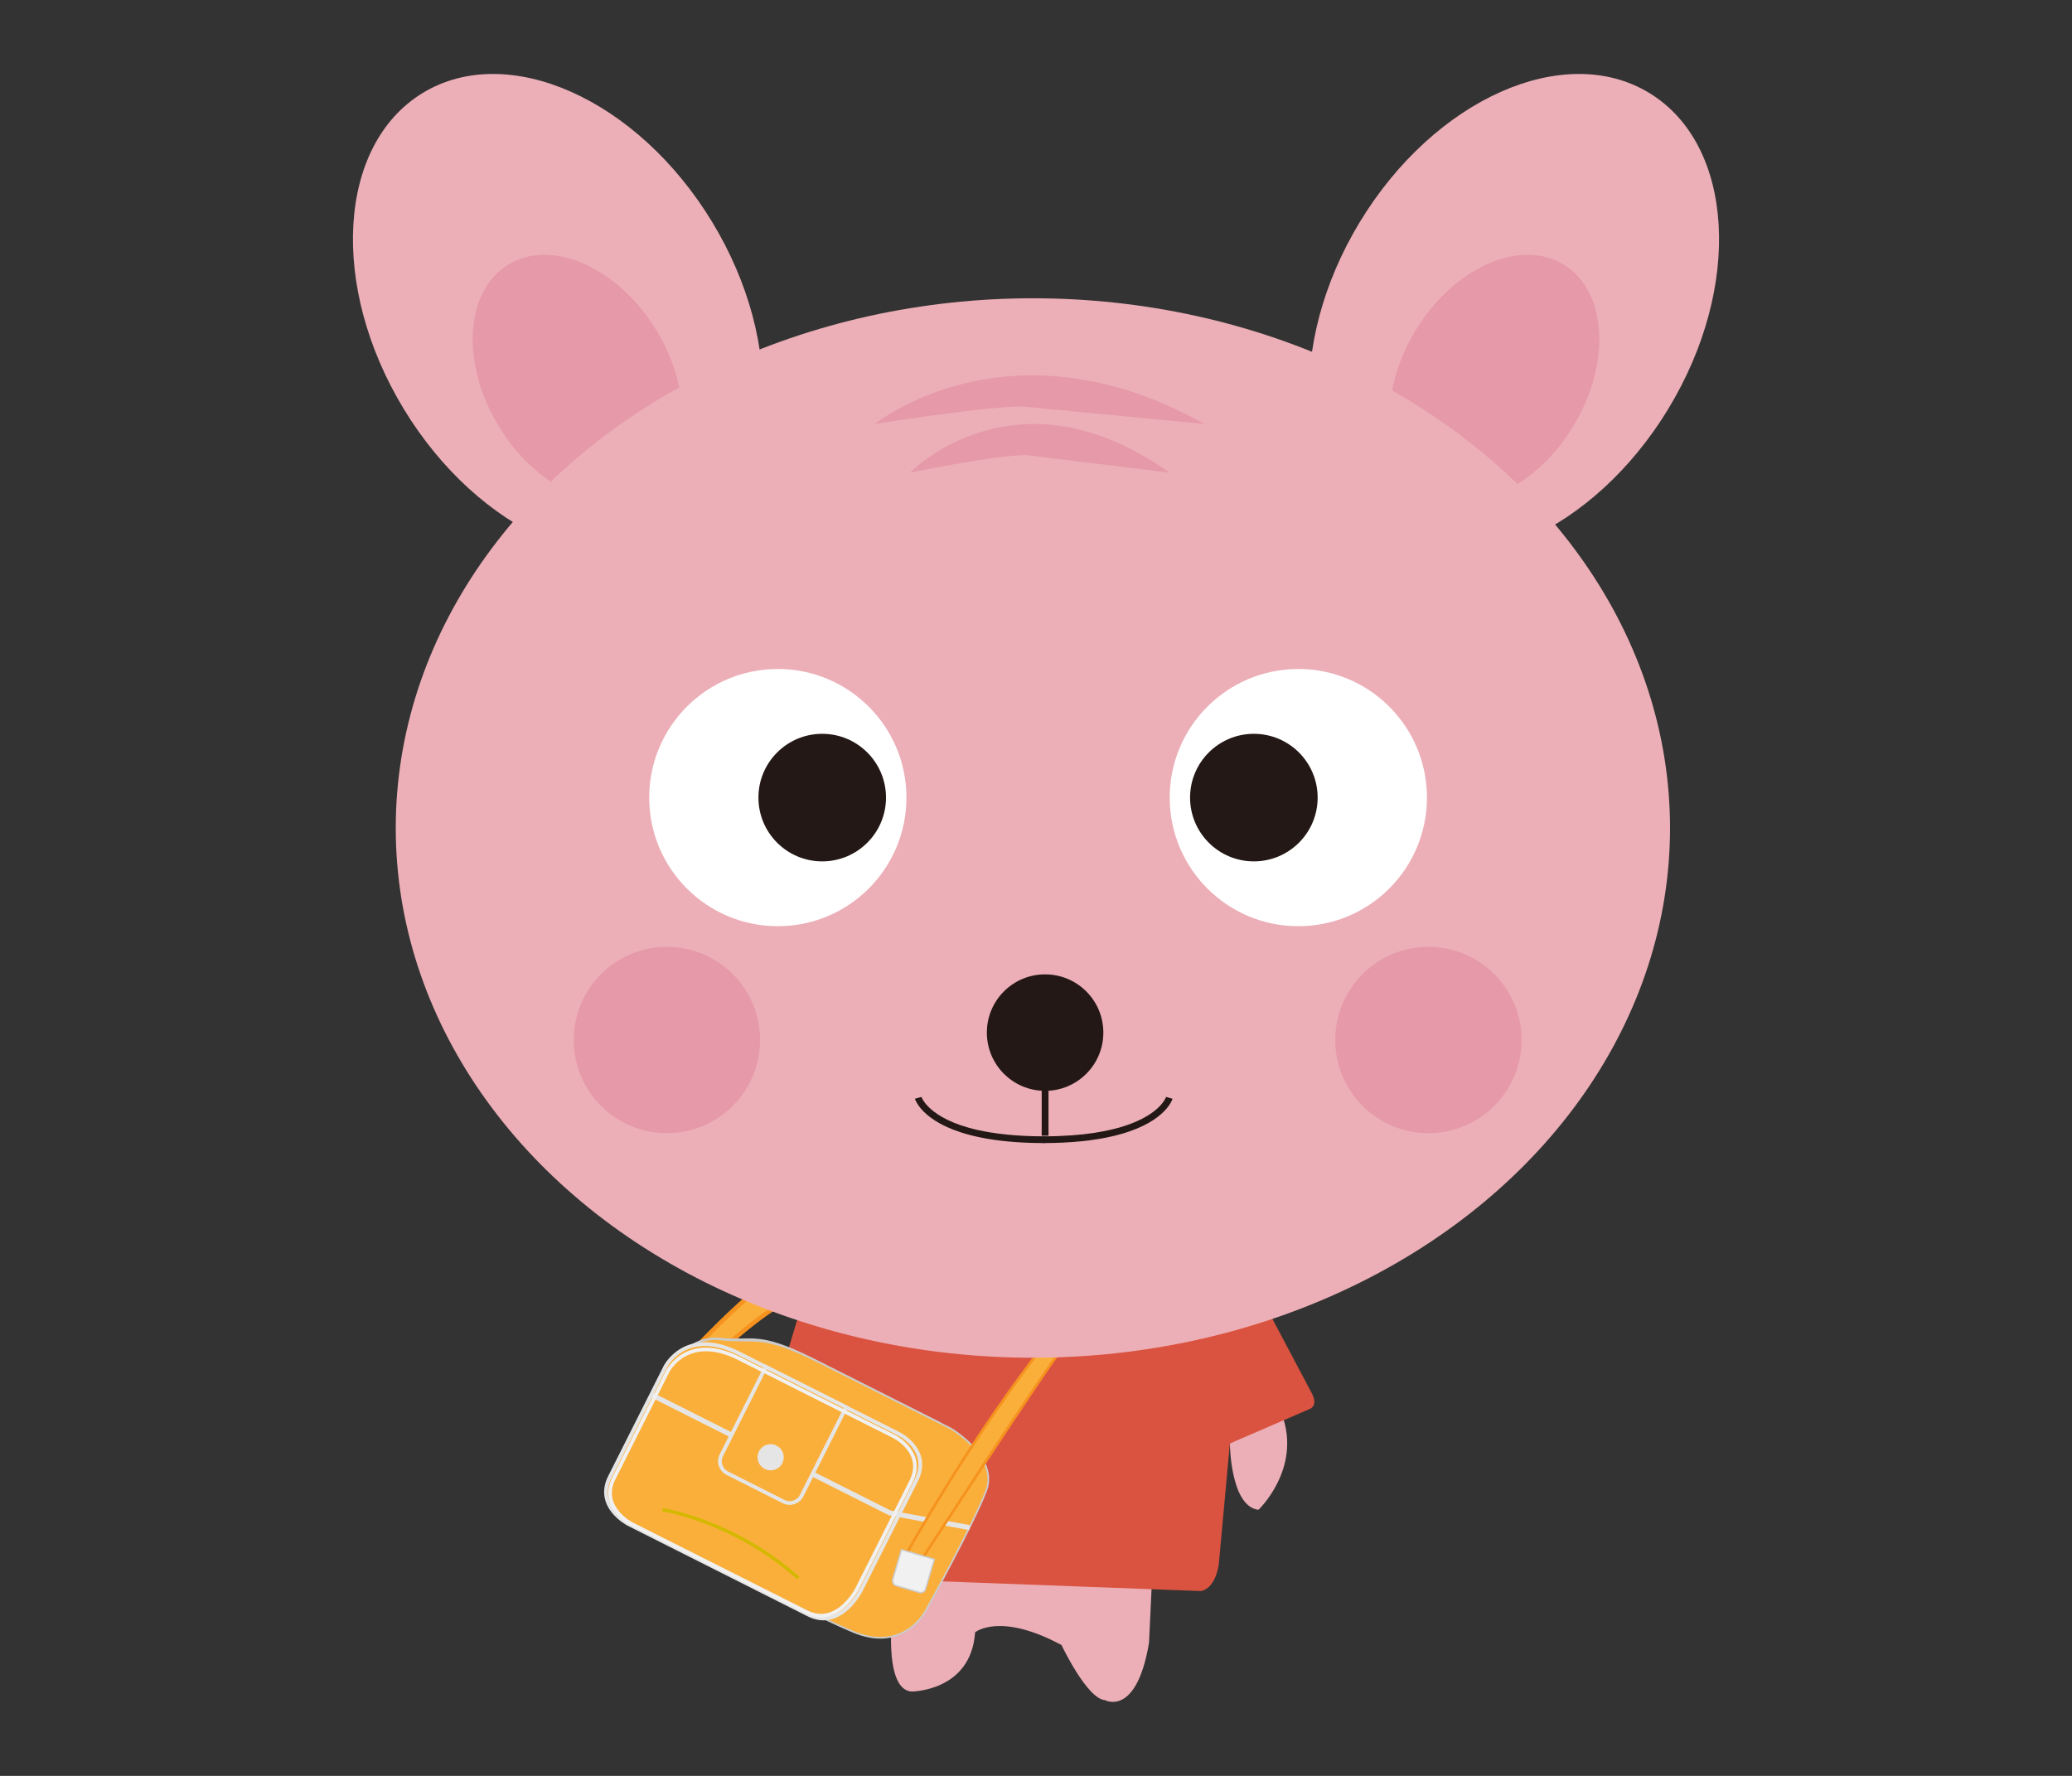 <?xml version="1.0" encoding="utf-8"?>
<!-- Generator: Adobe Illustrator 26.0.3, SVG Export Plug-In . SVG Version: 6.00 Build 0)  -->
<svg version="1.1" id="レイヤー_1" xmlns="http://www.w3.org/2000/svg" xmlns:xlink="http://www.w3.org/1999/xlink" x="0px"
	 y="0px" viewBox="0 0 280 240" style="enable-background:new 0 0 280 240;" xml:space="preserve">
<rect x="0" y="0" width="280" height="240" fill="#333333" stroke="none"/>
<style type="text/css">
	.st0{fill:none;}
	.st1{fill:#ECAFB7;}
	.st2{fill:#DA5340;}
	.st3{fill:#FAAF3B;stroke:#F6921E;stroke-width:0.577;stroke-miterlimit:10;}
	.st4{fill:#FAAF3B;stroke:#CBCBCB;stroke-width:0.226;stroke-miterlimit:10;}
	.st5{fill:#FAAF3B;stroke:#CBCBCB;stroke-width:0.231;stroke-miterlimit:10;}
	.st6{fill:#FAAF3B;stroke:#E5E5E5;stroke-width:0.504;stroke-miterlimit:10;}
	.st7{fill:none;stroke:#E5E5E5;stroke-width:0.677;stroke-miterlimit:10;}
	.st8{fill:#E5E5E5;stroke:#E5E5E5;stroke-width:0.504;stroke-miterlimit:10;}
	.st9{fill:none;stroke:#F1F1F1;stroke-width:0.489;stroke-miterlimit:10;}
	.st10{fill:none;stroke:#D4B800;stroke-width:0.451;stroke-miterlimit:10;}
	.st11{fill:#FAAF3B;stroke:#F6921E;stroke-width:0.355;stroke-miterlimit:10;}
	.st12{fill:#F1F1F1;stroke:#CBCBCB;stroke-width:0.186;stroke-miterlimit:10;}
	.st13{fill:#E699A8;}
	.st14{fill:#FFFFFF;}
	.st15{fill:#231815;}
</style>
<g>
	<rect class="st0" width="280" height="240"/>
	<g>
		<g>
			<path class="st1" d="M105.03,194.69c0,0-2.63,10.24,0.88,11.13c0,0,6.28-0.85,6.95-10.49"/>
			<path class="st1" d="M166.2,195.08c0,0,0.05,8.51,3.86,8.96c0,0,5.87-5.54,3.18-12.86"/>
			<path class="st1" d="M121.29,212.19c0,0-2.94,15.99,1.88,16.41c0,0,8.05,0.01,8.6-8c0,0,3.3-2.79,11.68,1.72
				c0,0,3.43,7.28,5.89,7.45c0,0,4.23,2.31,5.93-7.73l0.39-8.21"/>
			<path class="st2" d="M108.13,177.05l-5.05,16.77c0,0-0.08,1.18,0.54,1.41l9.55,2.12l-1.09,14.38c0,0,0,1.37,1.27,1.46l48.9,1.83
				c0,0,1.83-0.06,2.44-3.49l1.51-16.45l10.75-4.65c0,0,1.31-0.37,0.25-2.27l-5.58-10.54"/>
		</g>
		<path class="st3" d="M92.19,188.01l-2.13-1.64c0,0,13.76-15.35,15.9-13.77l-0.06,3.35C105.9,175.96,99.39,179.64,92.19,188.01z"/>
		<path class="st4" d="M90.72,184.77c0,0,2.15-4.28,6.56-3.85c4.41,0.43,5.13-1,12.51,2.72c7.38,3.71,17.09,8.6,17.09,8.6
			s6.1,3.66,4.4,8.16c-1.7,4.51-8.19,16.27-8.19,16.27s-2.64,5.16-8.5,3.36c-4.4-1.35-28.05-14.12-28.05-14.12s-5.16-2.6-3.63-5.65
			C84.98,196.19,90.72,184.77,90.72,184.77z"/>
		<path class="st5" d="M90.72,184.77c0,0,2.15-4.28,6.75-3.75c4.6,0.53,5.32-0.9,13.08,3.01c7.76,3.91,17.98,9.05,17.98,9.05
			s6.43,3.82,4.75,8.34c-1.68,4.52-8.19,16.27-8.19,16.27s-2.64,5.16-8.79,3.21c-4.61-1.46-29.5-14.85-29.5-14.85
			s-5.43-2.73-3.89-5.78C84.98,196.19,90.72,184.77,90.72,184.77z"/>
		<path class="st6" d="M89.92,184.69c0,0,2.73-5.42,9.95-1.79c7.22,3.64,21.66,10.91,21.66,10.91s4.33,2.18,2.29,6.25
			c-2.05,4.07-7.51,14.91-7.51,14.91s-2.73,5.42-7.06,3.24c-4.33-2.18-24.35-12.26-24.35-12.26s-4.51-2.32-2.49-6.35
			C84.43,195.58,89.92,184.69,89.92,184.69z"/>
		<line class="st7" x1="88.01" y1="188.48" x2="99.53" y2="194.28"/>
		<polyline class="st7" points="108.72,198.66 120.24,204.46 131.02,206.45 		"/>
		<path class="st6" d="M105.9,202.93l-7.62-3.84c-0.89-0.45-1.25-1.53-0.8-2.42l6.01-11.95l10.85,5.46l-6.01,11.95
			C107.88,203.02,106.79,203.38,105.9,202.93z"/>
		<circle class="st8" cx="104.14" cy="196.94" r="1.52"/>
		<path class="st9" d="M90.23,185.32c0,0,2.65-5.26,9.65-1.73c7,3.53,21.01,10.58,21.01,10.58s4.2,2.12,2.22,6.06
			s-7.28,14.47-7.28,14.47s-2.65,5.26-6.85,3.15s-23.62-11.89-23.62-11.89s-4.38-2.26-2.41-6.16S90.23,185.32,90.23,185.32z"/>
		<path class="st10" d="M89.52,204.03c0,0,9.64,1.46,18.38,9.25"/>
		<path class="st11" d="M121.83,211.16l1.73,1.12c0,0,18.77-28.93,20.63-30.92l0.65-4.27C144.85,177.09,134.01,189.39,121.83,211.16
			z"/>
		<path class="st12" d="M124.23,215.21l-3.12-0.91c-0.36-0.11-0.57-0.49-0.47-0.85l1.18-4.02l4.44,1.3l-1.18,4.02
			C124.98,215.11,124.6,215.32,124.23,215.21z"/>
		<g>
			<path class="st1" d="M225.43,55.28c-10.09,16.61-27.59,24.4-39.09,17.41c-11.5-6.99-12.65-26.11-2.56-42.72
				c10.09-16.6,27.59-24.4,39.09-17.41C234.37,19.55,235.52,38.68,225.43,55.28z"/>
			<path class="st13" d="M212.6,57.61c-5.16,8.5-14.12,12.49-20,8.91c-5.89-3.58-6.47-13.36-1.31-21.86
				c5.16-8.5,14.12-12.49,20-8.91C217.18,39.32,217.76,49.11,212.6,57.61z"/>
			<path class="st1" d="M54.57,55.28c10.09,16.61,27.59,24.4,39.09,17.41c11.5-6.99,12.65-26.11,2.56-42.72
				c-10.09-16.6-27.59-24.4-39.09-17.41C45.63,19.55,44.48,38.68,54.57,55.28z"/>
			<path class="st13" d="M67.4,57.61c5.16,8.5,14.12,12.49,20,8.91c5.89-3.58,6.47-13.36,1.31-21.86c-5.16-8.5-14.12-12.49-20-8.91
				C62.82,39.32,62.24,49.11,67.4,57.61z"/>
			<ellipse class="st1" cx="139.58" cy="111.9" rx="86.1" ry="71.59"/>
			<path class="st14" d="M122.49,107.79c0,9.6-7.78,17.38-17.38,17.38s-17.38-7.78-17.38-17.38s7.78-17.38,17.38-17.38
				S122.49,98.19,122.49,107.79z"/>
			<path class="st15" d="M149.1,139.55c0,4.35-3.52,7.87-7.87,7.87s-7.87-3.52-7.87-7.87c0-4.35,3.52-7.87,7.87-7.87
				S149.1,135.2,149.1,139.55z"/>
			<path class="st13" d="M102.71,140.55c0,6.95-5.64,12.59-12.59,12.59c-6.95,0-12.59-5.64-12.59-12.59
				c0-6.95,5.64-12.59,12.59-12.59C97.07,127.96,102.71,133.6,102.71,140.55z"/>
			<path class="st13" d="M205.62,140.55c0,6.95-5.64,12.59-12.59,12.59c-6.95,0-12.59-5.64-12.59-12.59
				c0-6.95,5.64-12.59,12.59-12.59C199.98,127.96,205.62,133.6,205.62,140.55z"/>
			<path class="st15" d="M119.73,107.79c0,4.76-3.86,8.62-8.62,8.62c-4.76,0-8.62-3.86-8.62-8.62c0-4.76,3.86-8.62,8.62-8.62
				C115.87,99.17,119.73,103.03,119.73,107.79z"/>
			<path class="st14" d="M158.07,107.79c0,9.6,7.78,17.38,17.38,17.38s17.38-7.78,17.38-17.38s-7.78-17.38-17.38-17.38
				S158.07,98.19,158.07,107.79z"/>
			<path class="st15" d="M160.82,107.79c0,4.76,3.86,8.62,8.62,8.62c4.76,0,8.62-3.86,8.62-8.62c0-4.76-3.86-8.62-8.62-8.62
				C164.68,99.17,160.82,103.03,160.82,107.79z"/>
			<path class="st13" d="M162.76,57.3c-26.35-14.78-44.53,0-44.53,0s14.72-2.37,19.92-2.37"/>
			<path class="st13" d="M158.02,63.87c-20.73-14.78-35.04,0-35.04,0s11.58-2.37,15.67-2.37"/>
			<polyline class="st15" points="140.77,139.97 140.77,153.48 141.69,153.48 141.69,139.97 			"/>
			<path class="st15" d="M123.64,148.49c0.01,0.05,0.14,0.45,0.57,1.03c0.64,0.87,1.97,2.12,4.59,3.14
				c2.62,1.02,6.52,1.82,12.36,1.82v-0.91c-3.84,0-6.8-0.35-9.09-0.87c-3.43-0.78-5.32-1.94-6.35-2.88
				c-0.52-0.47-0.82-0.88-0.99-1.16c-0.09-0.14-0.14-0.25-0.17-0.33c-0.01-0.04-0.03-0.06-0.03-0.08l0-0.01v0l-0.09,0.03l0.09-0.03
				v0l-0.09,0.03l0.09-0.03l-0.26,0.08l0.26-0.08v0l-0.26,0.08l0.26-0.08l-0.33,0.1l0.33-0.1l0,0l-0.33,0.1l0.33-0.1l-0.4,0.11
				l0.4-0.11v0l-0.4,0.11l0.4-0.11L123.64,148.49"/>
			<path class="st15" d="M157.58,148.24l0.23,0.07L157.58,148.24L157.58,148.24l0.23,0.07L157.58,148.24
				C157.58,148.24,157.58,148.24,157.58,148.24c-0.03,0.08-0.17,0.44-0.59,0.95c-0.63,0.76-1.89,1.84-4.37,2.75
				c-2.48,0.91-6.19,1.63-11.68,1.63v0.91c3.89,0,6.93-0.36,9.29-0.9c3.55-0.81,5.6-2.03,6.76-3.09c1.17-1.05,1.44-1.93,1.46-2
				L157.58,148.24"/>
		</g>
	</g>
</g>
</svg>
